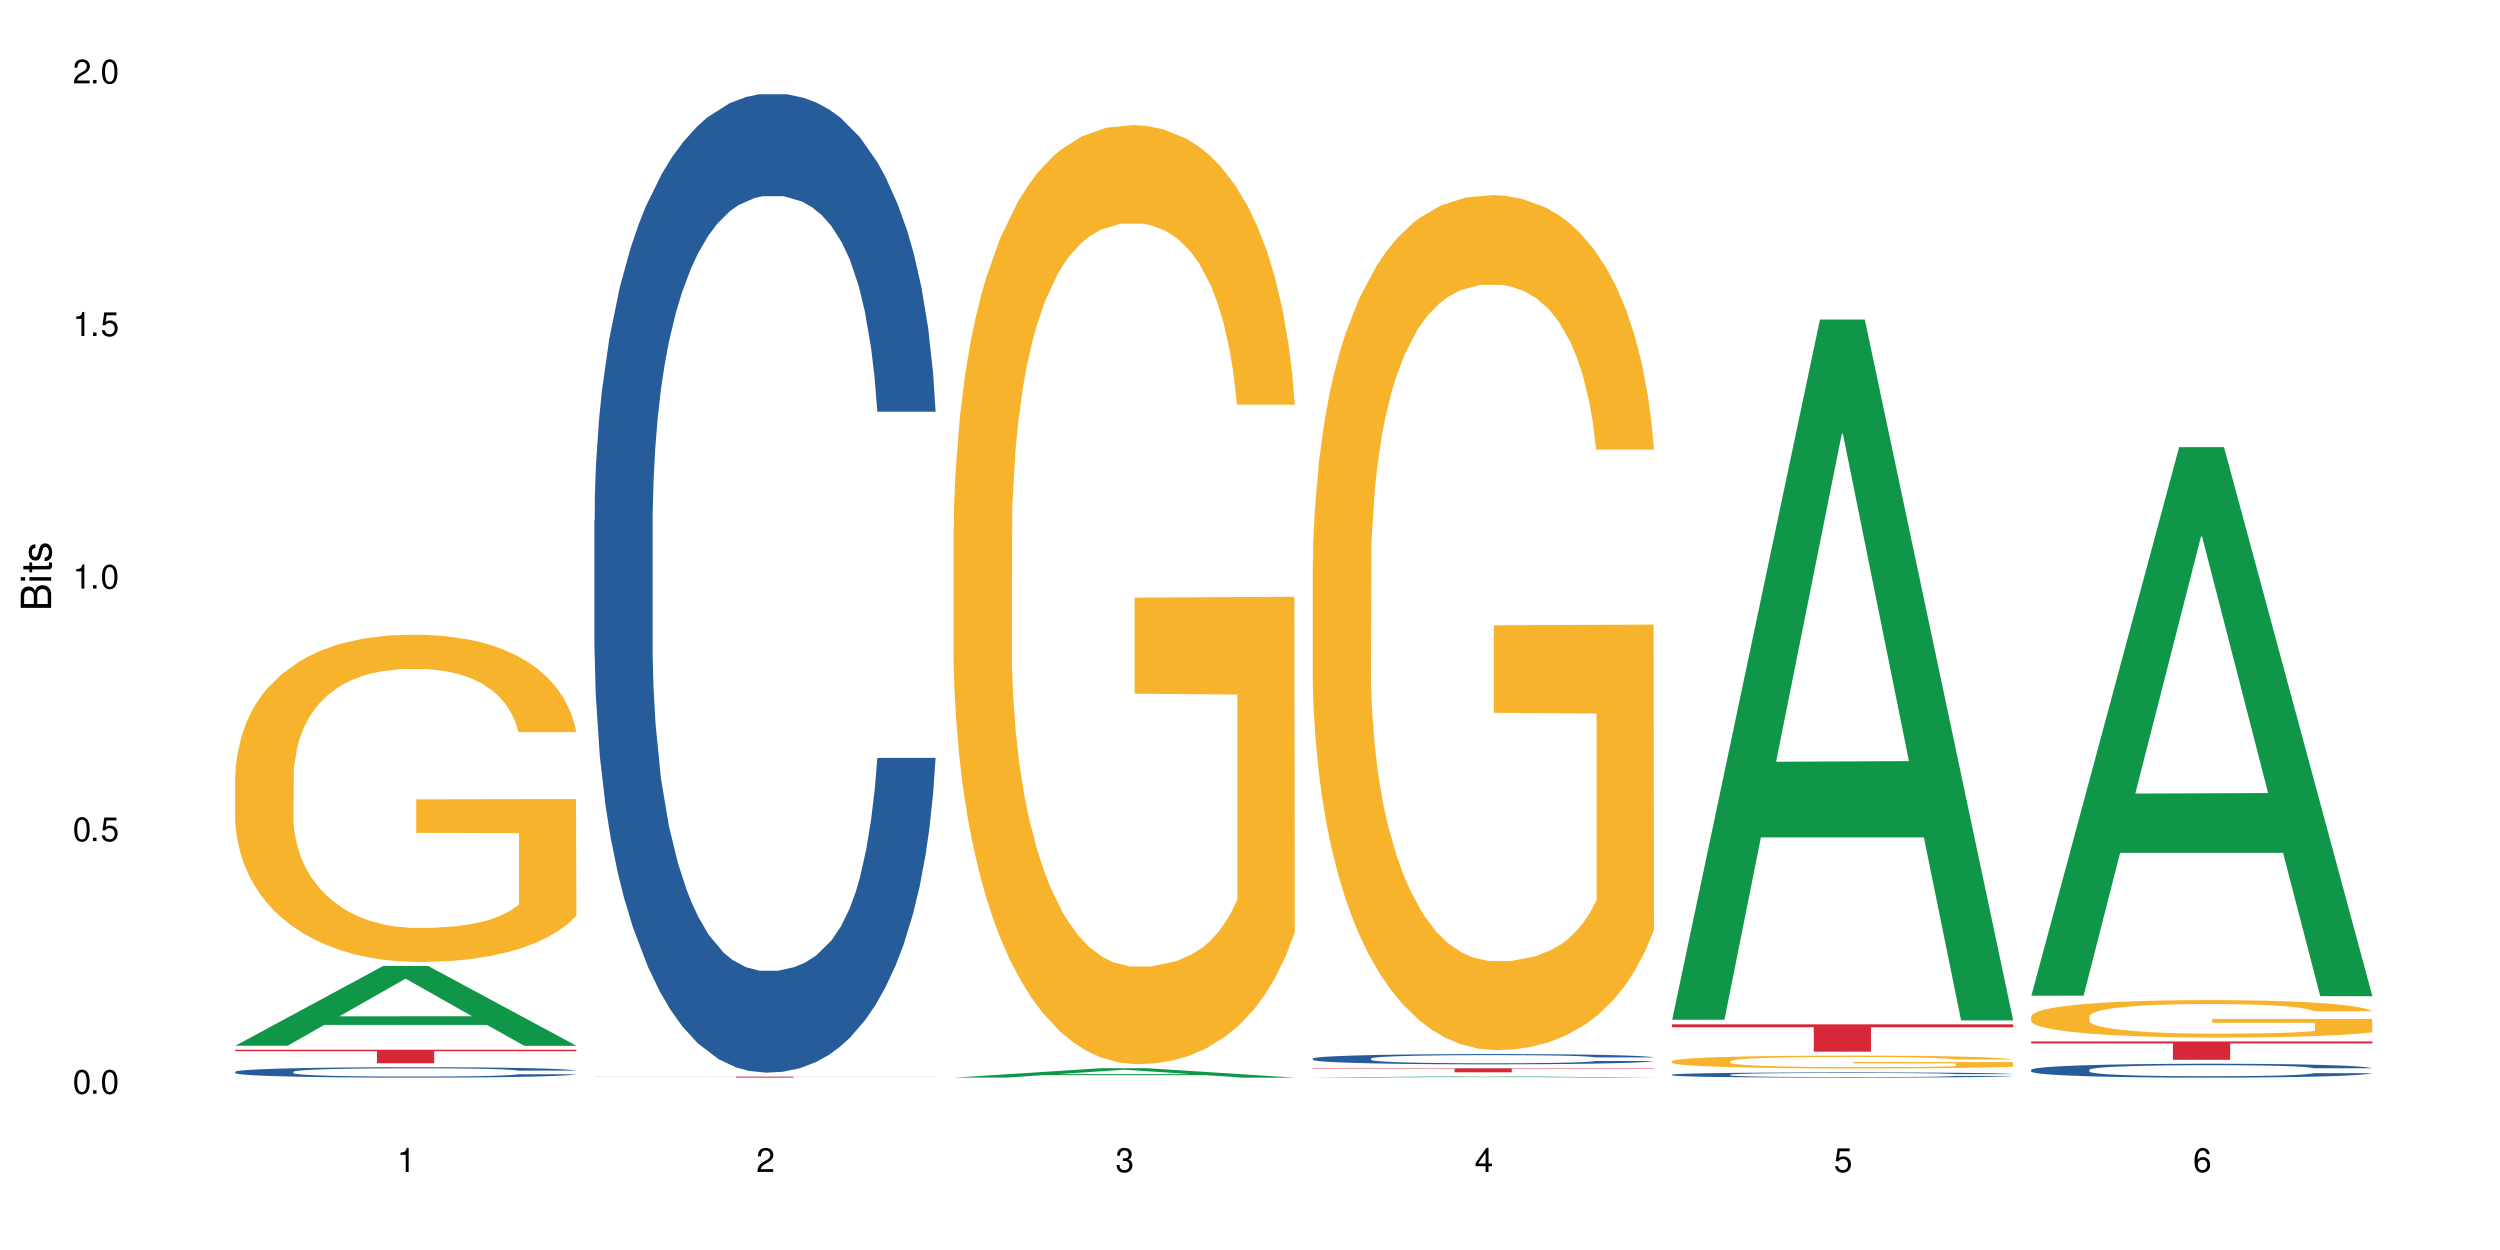 <?xml version="1.0" encoding="UTF-8"?>
<svg xmlns="http://www.w3.org/2000/svg" xmlns:xlink="http://www.w3.org/1999/xlink" width="720" height="360" viewBox="0 0 720 360">
<defs>
<g>
<g id="glyph-0-0">
</g>
<g id="glyph-0-1">
<path d="M 2.641 -6.938 C 2 -6.938 1.422 -6.656 1.078 -6.172 C 0.641 -5.562 0.406 -4.641 0.406 -3.359 C 0.406 -1.016 1.188 0.219 2.641 0.219 C 4.078 0.219 4.859 -1.016 4.859 -3.297 C 4.859 -4.641 4.656 -5.547 4.203 -6.172 C 3.844 -6.656 3.281 -6.938 2.641 -6.938 Z M 2.641 -6.188 C 3.547 -6.188 4 -5.25 4 -3.375 C 4 -1.406 3.562 -0.484 2.625 -0.484 C 1.734 -0.484 1.281 -1.438 1.281 -3.344 C 1.281 -5.25 1.734 -6.188 2.641 -6.188 Z M 2.641 -6.188 "/>
</g>
<g id="glyph-0-2">
<path d="M 1.828 -1 L 0.828 -1 L 0.828 0 L 1.828 0 Z M 1.828 -1 "/>
</g>
<g id="glyph-0-3">
<path d="M 4.562 -6.797 L 1.062 -6.797 L 0.547 -3.094 L 1.328 -3.094 C 1.719 -3.562 2.047 -3.734 2.578 -3.734 C 3.484 -3.734 4.062 -3.109 4.062 -2.094 C 4.062 -1.125 3.484 -0.531 2.578 -0.531 C 1.828 -0.531 1.375 -0.906 1.188 -1.672 L 0.328 -1.672 C 0.453 -1.109 0.547 -0.844 0.75 -0.594 C 1.125 -0.078 1.828 0.219 2.594 0.219 C 3.969 0.219 4.922 -0.781 4.922 -2.219 C 4.922 -3.562 4.031 -4.484 2.719 -4.484 C 2.25 -4.484 1.859 -4.359 1.469 -4.062 L 1.734 -5.969 L 4.562 -5.969 Z M 4.562 -6.797 "/>
</g>
<g id="glyph-0-4">
<path d="M 2.484 -4.938 L 2.484 0 L 3.328 0 L 3.328 -6.938 L 2.766 -6.938 C 2.469 -5.875 2.281 -5.734 0.984 -5.562 L 0.984 -4.938 Z M 2.484 -4.938 "/>
</g>
<g id="glyph-0-5">
<path d="M 4.859 -0.828 L 1.281 -0.828 C 1.359 -1.406 1.672 -1.781 2.5 -2.281 L 3.469 -2.828 C 4.406 -3.344 4.906 -4.062 4.906 -4.906 C 4.906 -5.484 4.672 -6.031 4.266 -6.406 C 3.859 -6.766 3.375 -6.938 2.719 -6.938 C 1.859 -6.938 1.219 -6.625 0.844 -6.031 C 0.609 -5.672 0.5 -5.234 0.484 -4.531 L 1.328 -4.531 C 1.359 -5.016 1.406 -5.281 1.531 -5.516 C 1.75 -5.938 2.188 -6.203 2.703 -6.203 C 3.469 -6.203 4.031 -5.641 4.031 -4.891 C 4.031 -4.344 3.719 -3.859 3.125 -3.516 L 2.234 -3 C 0.812 -2.172 0.406 -1.531 0.328 -0.016 L 4.859 -0.016 Z M 4.859 -0.828 "/>
</g>
<g id="glyph-0-6">
<path d="M 2.125 -3.188 L 2.578 -3.188 C 3.5 -3.188 3.984 -2.766 3.984 -1.922 C 3.984 -1.062 3.469 -0.531 2.594 -0.531 C 1.656 -0.531 1.203 -1 1.156 -2.016 L 0.312 -2.016 C 0.344 -1.453 0.438 -1.094 0.609 -0.781 C 0.953 -0.109 1.625 0.219 2.547 0.219 C 3.953 0.219 4.859 -0.625 4.859 -1.938 C 4.859 -2.828 4.516 -3.297 3.703 -3.594 C 4.344 -3.844 4.656 -4.328 4.656 -5.031 C 4.656 -6.219 3.875 -6.938 2.578 -6.938 C 1.203 -6.938 0.484 -6.172 0.453 -4.703 L 1.297 -4.703 C 1.312 -5.125 1.344 -5.359 1.453 -5.578 C 1.641 -5.969 2.062 -6.203 2.594 -6.203 C 3.344 -6.203 3.797 -5.75 3.797 -5 C 3.797 -4.516 3.609 -4.219 3.25 -4.047 C 3.016 -3.953 2.703 -3.922 2.125 -3.906 Z M 2.125 -3.188 "/>
</g>
<g id="glyph-0-7">
<path d="M 3.141 -1.672 L 3.141 0 L 3.984 0 L 3.984 -1.672 L 4.984 -1.672 L 4.984 -2.438 L 3.984 -2.438 L 3.984 -6.938 L 3.359 -6.938 L 0.266 -2.578 L 0.266 -1.672 Z M 3.141 -2.438 L 1 -2.438 L 3.141 -5.5 Z M 3.141 -2.438 "/>
</g>
<g id="glyph-0-8">
<path d="M 4.781 -5.125 C 4.609 -6.266 3.891 -6.938 2.844 -6.938 C 2.094 -6.938 1.422 -6.578 1.031 -5.953 C 0.594 -5.266 0.406 -4.422 0.406 -3.172 C 0.406 -2 0.578 -1.25 0.984 -0.641 C 1.359 -0.078 1.953 0.219 2.703 0.219 C 3.984 0.219 4.922 -0.75 4.922 -2.094 C 4.922 -3.375 4.062 -4.281 2.844 -4.281 C 2.172 -4.281 1.641 -4.031 1.281 -3.516 C 1.281 -5.234 1.828 -6.188 2.797 -6.188 C 3.391 -6.188 3.797 -5.797 3.938 -5.125 Z M 2.734 -3.531 C 3.547 -3.531 4.062 -2.953 4.062 -2.031 C 4.062 -1.156 3.484 -0.531 2.703 -0.531 C 1.922 -0.531 1.328 -1.188 1.328 -2.078 C 1.328 -2.938 1.906 -3.531 2.734 -3.531 Z M 2.734 -3.531 "/>
</g>
<g id="glyph-1-0">
</g>
<g id="glyph-1-1">
<path d="M 0 -0.953 L 0 -4.891 C 0 -5.719 -0.234 -6.344 -0.734 -6.797 C -1.188 -7.234 -1.812 -7.469 -2.5 -7.469 C -3.547 -7.469 -4.188 -7 -4.625 -5.875 C -4.984 -6.688 -5.625 -7.094 -6.531 -7.094 C -7.172 -7.094 -7.734 -6.859 -8.141 -6.391 C -8.562 -5.922 -8.75 -5.344 -8.75 -4.5 L -8.75 -0.953 Z M -4.984 -2.062 L -7.766 -2.062 L -7.766 -4.219 C -7.766 -4.844 -7.688 -5.203 -7.453 -5.5 C -7.219 -5.812 -6.859 -5.969 -6.375 -5.969 C -5.891 -5.969 -5.531 -5.812 -5.297 -5.5 C -5.062 -5.203 -4.984 -4.844 -4.984 -4.219 Z M -0.984 -2.062 L -4 -2.062 L -4 -4.781 C -4 -5.766 -3.438 -6.359 -2.484 -6.359 C -1.547 -6.359 -0.984 -5.766 -0.984 -4.781 Z M -0.984 -2.062 "/>
</g>
<g id="glyph-1-2">
<path d="M -6.281 -1.797 L -6.281 -0.797 L 0 -0.797 L 0 -1.797 Z M -8.75 -1.797 L -8.75 -0.797 L -7.484 -0.797 L -7.484 -1.797 Z M -8.75 -1.797 "/>
</g>
<g id="glyph-1-3">
<path d="M -6.281 -3.047 L -6.281 -2.016 L -8.016 -2.016 L -8.016 -1.016 L -6.281 -1.016 L -6.281 -0.172 L -5.469 -0.172 L -5.469 -1.016 L -0.719 -1.016 C -0.078 -1.016 0.281 -1.453 0.281 -2.234 C 0.281 -2.5 0.25 -2.719 0.188 -3.047 L -0.641 -3.047 C -0.609 -2.906 -0.594 -2.766 -0.594 -2.562 C -0.594 -2.141 -0.719 -2.016 -1.156 -2.016 L -5.469 -2.016 L -5.469 -3.047 Z M -6.281 -3.047 "/>
</g>
<g id="glyph-1-4">
<path d="M -4.531 -5.25 C -5.766 -5.25 -6.469 -4.422 -6.469 -2.969 C -6.469 -1.516 -5.719 -0.562 -4.547 -0.562 C -3.562 -0.562 -3.094 -1.062 -2.734 -2.562 L -2.516 -3.484 C -2.344 -4.188 -2.094 -4.469 -1.641 -4.469 C -1.047 -4.469 -0.641 -3.875 -0.641 -3 C -0.641 -2.453 -0.797 -2 -1.062 -1.75 C -1.25 -1.594 -1.422 -1.531 -1.875 -1.469 L -1.875 -0.406 C -0.422 -0.453 0.281 -1.266 0.281 -2.922 C 0.281 -4.5 -0.5 -5.516 -1.719 -5.516 C -2.656 -5.516 -3.172 -4.984 -3.469 -3.734 L -3.703 -2.766 C -3.891 -1.953 -4.156 -1.609 -4.594 -1.609 C -5.188 -1.609 -5.547 -2.125 -5.547 -2.938 C -5.547 -3.75 -5.203 -4.172 -4.531 -4.203 Z M -4.531 -5.25 "/>
</g>
</g>
</defs>
<rect x="-72" y="-36" width="864" height="432" fill="rgb(100%, 100%, 100%)" fill-opacity="1"/>
<path fill-rule="nonzero" fill="rgb(6.275%, 58.824%, 28.235%)" fill-opacity="1" d="M 67.73 301.172 L 67.836 301.148 L 110.359 278.188 L 123.273 278.188 L 166.008 301.191 L 150.992 301.191 L 140.281 295.188 L 93.352 295.188 L 82.852 301.172 L 67.73 301.172 L 97.863 292.703 L 135.977 292.684 L 116.973 281.945 L 116.766 281.926 L 116.555 281.988 L 97.758 292.684 L 97.863 292.703 Z M 67.73 301.172 "/>
<path fill-rule="nonzero" fill="rgb(14.51%, 36.078%, 60%)" fill-opacity="1" d="M 67.73 308.668 L 67.852 308.664 L 67.852 308.598 L 68.211 308.496 L 69.051 308.363 L 69.887 308.273 L 72.047 308.113 L 75.043 307.957 L 78.156 307.836 L 80.434 307.766 L 82.473 307.711 L 87.145 307.609 L 90.145 307.555 L 93.379 307.512 L 97.332 307.465 L 100.211 307.438 L 106.684 307.391 L 111.477 307.375 L 115.191 307.363 L 123.223 307.363 L 128.016 307.375 L 131.492 307.391 L 135.324 307.41 L 138.562 307.438 L 144.195 307.496 L 149.227 307.574 L 151.504 307.617 L 155.102 307.703 L 157.855 307.785 L 159.773 307.855 L 161.934 307.957 L 163.848 308.078 L 165.289 308.219 L 166.008 308.336 L 149.227 308.336 L 148.391 308.227 L 147.43 308.141 L 145.633 308.031 L 143.836 307.949 L 141.316 307.871 L 139.039 307.82 L 135.926 307.766 L 133.168 307.734 L 130.293 307.711 L 127.535 307.695 L 122.262 307.676 L 116.148 307.676 L 113.871 307.684 L 109.199 307.703 L 106.684 307.723 L 103.086 307.762 L 100.57 307.797 L 97.574 307.852 L 95.535 307.898 L 93.02 307.969 L 91.223 308.031 L 89.184 308.125 L 87.984 308.191 L 86.906 308.27 L 85.949 308.359 L 85.23 308.453 L 84.75 308.555 L 84.508 308.652 L 84.508 309.078 L 84.75 309.176 L 85.348 309.293 L 86.906 309.457 L 89.184 309.605 L 91.82 309.719 L 94.336 309.801 L 95.777 309.84 L 97.691 309.883 L 100.688 309.938 L 105.004 309.992 L 107.52 310.016 L 111.355 310.035 L 115.312 310.047 L 120.586 310.047 L 125.258 310.035 L 128.375 310.023 L 131.609 310 L 136.043 309.953 L 138.801 309.91 L 141.199 309.859 L 142.996 309.805 L 144.195 309.762 L 145.992 309.676 L 147.43 309.586 L 148.508 309.488 L 149.227 309.395 L 166.008 309.395 L 165.289 309.504 L 164.207 309.613 L 163.129 309.691 L 161.453 309.785 L 159.535 309.871 L 156.777 309.969 L 154.5 310.031 L 151.504 310.098 L 148.75 310.152 L 145.754 310.199 L 141.316 310.254 L 138.441 310.281 L 135.324 310.305 L 131.609 310.324 L 126.938 310.344 L 121.902 310.355 L 117.227 310.359 L 112.195 310.352 L 108.48 310.344 L 103.566 310.316 L 97.453 310.27 L 93.02 310.215 L 89.543 310.164 L 86.547 310.109 L 83.191 310.035 L 78.875 309.914 L 76.238 309.824 L 74.441 309.746 L 72.406 309.641 L 70.969 309.543 L 69.289 309.391 L 68.09 309.195 L 67.73 309.047 Z M 67.73 308.668 "/>
<path fill-rule="nonzero" fill="rgb(96.863%, 70.196%, 16.863%)" fill-opacity="1" d="M 67.73 223.156 L 67.852 223.07 L 67.852 221.348 L 68.332 217.477 L 69.527 212.137 L 71.086 207.746 L 72.766 204.305 L 73.844 202.496 L 75.641 199.914 L 77.199 198.02 L 81.152 194.145 L 86.188 190.527 L 88.945 188.98 L 92.059 187.516 L 96.496 185.879 L 98.531 185.277 L 104.766 183.898 L 111.836 183.039 L 119.625 182.781 L 123.223 182.867 L 128.133 183.211 L 134.848 184.156 L 138.68 185.02 L 141.676 185.879 L 144.793 187 L 148.629 188.719 L 152.223 190.785 L 155.102 192.852 L 157.977 195.438 L 160.375 198.191 L 162.41 201.203 L 164.207 204.82 L 165.289 207.832 L 166.008 210.848 L 149.348 210.848 L 148.391 207.832 L 147.309 205.508 L 145.512 202.668 L 143.715 200.602 L 141.918 198.965 L 138.562 196.727 L 135.684 195.348 L 132.09 194.145 L 128.613 193.371 L 124.66 192.852 L 122.262 192.68 L 115.91 192.68 L 110.156 193.285 L 106.801 193.973 L 104.406 194.66 L 101.047 195.953 L 99.012 196.984 L 97.812 197.676 L 94.219 200.344 L 91.82 202.754 L 90.504 204.391 L 88.824 206.973 L 87.625 209.297 L 86.309 212.738 L 85.59 215.324 L 84.629 221.176 L 84.508 236.672 L 84.871 239.945 L 85.59 243.473 L 86.547 246.574 L 87.984 249.844 L 89.422 252.344 L 91.941 255.699 L 94.098 257.938 L 95.777 259.402 L 99.012 261.727 L 100.328 262.5 L 103.445 264.051 L 106.684 265.254 L 110.637 266.289 L 113.633 266.805 L 118.426 267.234 L 124.539 267.234 L 131.73 266.719 L 136.285 266.031 L 139.398 265.34 L 141.438 264.738 L 143.953 263.793 L 145.754 262.93 L 147.43 261.984 L 149.469 260.52 L 149.469 239.945 L 119.863 239.859 L 119.863 230.215 L 165.887 230.129 L 166.008 263.793 L 163.488 266.117 L 160.375 268.355 L 157.379 270.078 L 154.262 271.539 L 149.828 273.176 L 146.23 274.211 L 140.719 275.414 L 135.684 276.188 L 130.41 276.707 L 125.738 276.965 L 120.223 277.051 L 115.312 276.879 L 110.039 276.363 L 105.844 275.672 L 102.008 274.812 L 98.172 273.691 L 93.379 271.883 L 90.262 270.422 L 87.027 268.613 L 83.789 266.461 L 80.914 264.137 L 78.996 262.328 L 77.078 260.262 L 75.043 257.68 L 73.125 254.754 L 71.688 252.082 L 70.367 249.07 L 69.41 246.23 L 68.449 242.355 L 67.969 239.258 L 67.73 236.586 Z M 67.73 223.156 "/>
<path fill-rule="nonzero" fill="rgb(83.922%, 15.686%, 22.353%)" fill-opacity="1" d="M 67.73 302.328 L 166.008 302.328 L 166.008 302.746 L 125.047 302.75 L 125.047 306.227 L 108.57 306.227 L 108.57 302.754 L 108.332 302.746 L 67.73 302.746 Z M 67.73 302.328 "/>
<path fill-rule="nonzero" fill="rgb(14.51%, 36.078%, 60%)" fill-opacity="1" d="M 171.18 149.75 L 171.297 149.492 L 171.297 143.312 L 171.66 133.523 L 172.496 121.16 L 173.336 112.66 L 175.492 97.465 L 178.488 82.781 L 181.605 71.449 L 183.883 64.75 L 185.922 59.598 L 190.594 50.07 L 193.59 45.176 L 196.828 40.797 L 200.781 36.418 L 203.656 33.84 L 210.129 29.719 L 214.922 27.918 L 218.641 27.145 L 226.668 27.145 L 231.461 28.176 L 234.938 29.461 L 238.773 31.523 L 242.008 33.84 L 247.641 39.508 L 252.676 46.719 L 254.953 50.84 L 258.547 58.828 L 261.305 66.555 L 263.223 73.25 L 265.379 82.781 L 267.297 94.371 L 268.734 107.508 L 269.453 118.586 L 252.676 118.586 L 251.836 108.281 L 250.879 100.297 L 249.082 89.734 L 247.281 82.266 L 244.766 74.797 L 242.488 69.902 L 239.371 65.008 L 236.617 61.918 L 233.738 59.598 L 230.984 58.055 L 225.711 56.508 L 219.598 56.508 L 217.32 57.023 L 212.645 59.086 L 210.129 60.887 L 206.535 64.492 L 204.016 67.84 L 201.02 72.992 L 198.984 77.371 L 196.469 84.07 L 194.668 89.992 L 192.633 98.492 L 191.434 104.934 L 190.355 112.145 L 189.395 120.645 L 188.676 129.66 L 188.199 139.191 L 187.957 148.465 L 187.957 188.387 L 188.199 197.66 L 188.797 208.48 L 190.355 224.191 L 192.633 237.844 L 195.27 248.66 L 197.785 256.387 L 199.223 259.996 L 201.141 264.117 L 204.137 269.266 L 208.453 274.418 L 210.969 276.48 L 214.805 278.539 L 218.758 279.57 L 224.031 279.57 L 228.707 278.539 L 231.82 277.254 L 235.059 275.191 L 239.492 270.812 L 242.25 266.691 L 244.645 261.797 L 246.445 256.902 L 247.641 252.781 L 249.441 244.797 L 250.879 236.039 L 251.957 227.023 L 252.676 218.266 L 269.453 218.266 L 268.734 228.57 L 267.656 238.617 L 266.578 246.086 L 264.898 255.102 L 262.984 263.086 L 260.227 272.102 L 257.949 278.023 L 254.953 284.465 L 252.195 289.359 L 249.199 293.738 L 244.766 298.891 L 241.891 301.465 L 238.773 303.781 L 235.059 305.844 L 230.383 307.645 L 225.352 308.676 L 220.676 308.934 L 215.645 308.418 L 211.926 307.391 L 207.012 305.07 L 200.902 300.434 L 196.469 295.539 L 192.992 290.645 L 189.996 285.496 L 186.641 278.539 L 182.324 267.207 L 179.688 258.449 L 177.891 251.238 L 175.852 241.191 L 174.414 232.176 L 172.738 217.75 L 171.539 199.465 L 171.18 185.297 Z M 171.18 149.75 "/>
<path fill-rule="nonzero" fill="rgb(83.922%, 15.686%, 22.353%)" fill-opacity="1" d="M 171.18 310.07 L 269.453 310.07 L 269.453 310.102 L 228.496 310.102 L 228.496 310.359 L 212.02 310.359 L 212.02 310.102 L 171.18 310.102 Z M 171.18 310.07 "/>
<path fill-rule="nonzero" fill="rgb(6.275%, 58.824%, 28.235%)" fill-opacity="1" d="M 274.629 310.355 L 274.73 310.355 L 317.254 307.633 L 330.168 307.633 L 372.902 310.359 L 357.887 310.359 L 347.18 309.648 L 300.246 309.648 L 289.746 310.355 L 274.629 310.355 L 304.762 309.352 L 342.875 309.352 L 323.871 308.078 L 323.66 308.074 L 323.449 308.082 L 304.656 309.352 L 304.762 309.352 Z M 274.629 310.355 "/>
<path fill-rule="nonzero" fill="rgb(96.863%, 70.196%, 16.863%)" fill-opacity="1" d="M 274.629 151.863 L 274.746 151.617 L 274.746 146.676 L 275.227 135.559 L 276.426 120.246 L 277.984 107.648 L 279.66 97.766 L 280.738 92.578 L 282.535 85.168 L 284.094 79.734 L 288.051 68.617 L 293.082 58.242 L 295.84 53.797 L 298.957 49.598 L 303.391 44.906 L 305.43 43.176 L 311.66 39.223 L 318.73 36.754 L 326.52 36.012 L 330.117 36.258 L 335.031 37.246 L 341.742 39.965 L 345.578 42.434 L 348.574 44.906 L 351.688 48.117 L 355.523 53.055 L 359.121 58.984 L 361.996 64.914 L 364.871 72.324 L 367.27 80.227 L 369.309 88.875 L 371.105 99.25 L 372.184 107.895 L 372.902 116.539 L 356.242 116.539 L 355.285 107.895 L 354.207 101.223 L 352.41 93.074 L 350.609 87.145 L 348.812 82.453 L 345.457 76.027 L 342.582 72.078 L 338.984 68.617 L 335.512 66.395 L 331.555 64.914 L 329.156 64.418 L 322.805 64.418 L 317.055 66.148 L 313.699 68.125 L 311.301 70.102 L 307.945 73.805 L 305.906 76.77 L 304.707 78.746 L 301.113 86.402 L 298.715 93.32 L 297.398 98.012 L 295.719 105.422 L 294.523 112.094 L 293.203 121.973 L 292.484 129.383 L 291.527 146.18 L 291.406 190.645 L 291.766 200.031 L 292.484 210.16 L 293.441 219.051 L 294.883 228.438 L 296.32 235.602 L 298.836 245.234 L 300.992 251.656 L 302.672 255.855 L 305.906 262.527 L 307.227 264.75 L 310.34 269.195 L 313.578 272.652 L 317.531 275.617 L 320.527 277.098 L 325.324 278.336 L 331.434 278.336 L 338.625 276.852 L 343.18 274.875 L 346.297 272.898 L 348.332 271.172 L 350.852 268.453 L 352.648 265.984 L 354.324 263.266 L 356.363 259.066 L 356.363 200.031 L 326.762 199.785 L 326.762 172.117 L 372.781 171.871 L 372.902 268.453 L 370.387 275.125 L 367.27 281.547 L 364.273 286.484 L 361.156 290.684 L 356.723 295.379 L 353.129 298.344 L 347.613 301.801 L 342.582 304.023 L 337.309 305.508 L 332.633 306.246 L 327.121 306.496 L 322.207 306 L 316.934 304.52 L 312.738 302.543 L 308.902 300.07 L 305.07 296.859 L 300.273 291.672 L 297.16 287.473 L 293.922 282.285 L 290.688 276.113 L 287.809 269.441 L 285.895 264.254 L 283.977 258.328 L 281.938 250.914 L 280.02 242.516 L 278.582 234.859 L 277.262 226.215 L 276.305 218.062 L 275.348 206.945 L 274.867 198.055 L 274.629 190.398 Z M 274.629 151.863 "/>
<path fill-rule="nonzero" fill="rgb(6.275%, 58.824%, 28.235%)" fill-opacity="1" d="M 378.074 310.359 L 378.18 310.359 L 420.703 309.965 L 433.617 309.965 L 476.352 310.359 L 461.336 310.359 L 450.625 310.254 L 403.695 310.254 L 393.195 310.359 L 378.074 310.359 L 408.207 310.211 L 446.32 310.211 L 427.316 310.027 L 426.898 310.027 L 408.105 310.211 L 408.207 310.211 Z M 378.074 310.359 "/>
<path fill-rule="nonzero" fill="rgb(14.51%, 36.078%, 60%)" fill-opacity="1" d="M 378.074 304.859 L 378.195 304.855 L 378.195 304.789 L 378.555 304.688 L 379.395 304.559 L 380.23 304.469 L 382.391 304.309 L 385.387 304.156 L 388.5 304.039 L 390.777 303.969 L 392.816 303.914 L 397.492 303.812 L 400.488 303.762 L 403.723 303.719 L 407.676 303.672 L 410.555 303.645 L 417.027 303.602 L 421.82 303.582 L 425.535 303.574 L 433.566 303.574 L 438.359 303.586 L 441.836 303.598 L 445.668 303.621 L 448.906 303.645 L 454.539 303.703 L 459.57 303.777 L 461.848 303.82 L 465.445 303.906 L 468.199 303.988 L 470.117 304.059 L 472.277 304.156 L 474.191 304.277 L 475.633 304.414 L 476.352 304.531 L 459.57 304.531 L 458.734 304.422 L 457.773 304.34 L 455.977 304.23 L 454.18 304.152 L 451.66 304.074 L 449.383 304.023 L 446.27 303.969 L 443.512 303.938 L 440.637 303.914 L 437.879 303.898 L 432.605 303.883 L 426.492 303.883 L 424.215 303.887 L 419.543 303.91 L 417.027 303.926 L 413.43 303.965 L 410.914 304 L 407.918 304.055 L 405.879 304.102 L 403.363 304.172 L 401.566 304.23 L 399.527 304.32 L 398.328 304.387 L 397.25 304.465 L 396.293 304.555 L 395.574 304.648 L 395.094 304.746 L 394.855 304.844 L 394.855 305.262 L 395.094 305.359 L 395.691 305.473 L 397.25 305.637 L 399.527 305.781 L 402.164 305.895 L 404.68 305.977 L 406.121 306.012 L 408.035 306.055 L 411.035 306.109 L 415.348 306.164 L 417.863 306.184 L 421.699 306.207 L 425.656 306.219 L 430.93 306.219 L 435.602 306.207 L 438.719 306.195 L 441.953 306.172 L 446.387 306.125 L 449.145 306.082 L 451.543 306.031 L 453.34 305.98 L 454.539 305.938 L 456.336 305.855 L 457.773 305.762 L 458.852 305.668 L 459.57 305.574 L 476.352 305.574 L 475.633 305.684 L 474.555 305.789 L 473.473 305.867 L 471.797 305.961 L 469.879 306.047 L 467.121 306.141 L 464.844 306.203 L 461.848 306.27 L 459.094 306.32 L 456.098 306.367 L 451.66 306.422 L 448.785 306.445 L 445.668 306.473 L 441.953 306.492 L 437.281 306.512 L 432.246 306.523 L 427.574 306.527 L 422.539 306.52 L 418.824 306.508 L 413.91 306.484 L 407.797 306.438 L 403.363 306.387 L 399.887 306.332 L 396.891 306.281 L 393.535 306.207 L 389.223 306.09 L 386.586 305.996 L 384.785 305.922 L 382.75 305.816 L 381.312 305.723 L 379.633 305.57 L 378.434 305.379 L 378.074 305.23 Z M 378.074 304.859 "/>
<path fill-rule="nonzero" fill="rgb(96.863%, 70.196%, 16.863%)" fill-opacity="1" d="M 378.074 161.66 L 378.195 161.434 L 378.195 156.938 L 378.676 146.816 L 379.871 132.875 L 381.43 121.406 L 383.109 112.41 L 384.188 107.688 L 385.984 100.941 L 387.543 95.992 L 391.496 85.871 L 396.531 76.426 L 399.289 72.379 L 402.402 68.555 L 406.84 64.285 L 408.875 62.711 L 415.109 59.113 L 422.18 56.863 L 429.969 56.188 L 433.566 56.414 L 438.48 57.312 L 445.191 59.785 L 449.023 62.035 L 452.02 64.285 L 455.137 67.207 L 458.973 71.703 L 462.566 77.102 L 465.445 82.5 L 468.32 89.246 L 470.719 96.441 L 472.754 104.312 L 474.555 113.758 L 475.633 121.629 L 476.352 129.5 L 459.691 129.5 L 458.734 121.629 L 457.652 115.559 L 455.855 108.137 L 454.059 102.738 L 452.262 98.465 L 448.906 92.617 L 446.027 89.02 L 442.434 85.871 L 438.957 83.848 L 435.004 82.5 L 432.605 82.051 L 426.254 82.051 L 420.5 83.625 L 417.145 85.422 L 414.75 87.223 L 411.395 90.594 L 409.355 93.293 L 408.156 95.094 L 404.562 102.062 L 402.164 108.359 L 400.848 112.633 L 399.168 119.379 L 397.969 125.453 L 396.652 134.449 L 395.934 141.195 L 394.973 156.488 L 394.855 196.965 L 395.215 205.512 L 395.934 214.73 L 396.891 222.828 L 398.328 231.371 L 399.766 237.895 L 402.285 246.664 L 404.441 252.512 L 406.121 256.336 L 409.355 262.406 L 410.672 264.43 L 413.789 268.48 L 417.027 271.629 L 420.98 274.324 L 423.977 275.676 L 428.77 276.801 L 434.883 276.801 L 442.074 275.449 L 446.629 273.652 L 449.746 271.852 L 451.781 270.277 L 454.297 267.805 L 456.098 265.555 L 457.773 263.082 L 459.812 259.258 L 459.812 205.512 L 430.211 205.285 L 430.211 180.098 L 476.23 179.875 L 476.352 267.805 L 473.832 273.875 L 470.719 279.723 L 467.723 284.223 L 464.605 288.043 L 460.172 292.316 L 456.574 295.016 L 451.062 298.164 L 446.027 300.188 L 440.754 301.535 L 436.082 302.211 L 430.57 302.438 L 425.656 301.988 L 420.383 300.637 L 416.188 298.84 L 412.352 296.59 L 408.516 293.664 L 403.723 288.941 L 400.605 285.121 L 397.371 280.398 L 394.133 274.777 L 391.258 268.703 L 389.34 263.98 L 387.422 258.582 L 385.387 251.836 L 383.469 244.191 L 382.031 237.219 L 380.711 229.348 L 379.754 221.93 L 378.793 211.809 L 378.316 203.711 L 378.074 196.742 Z M 378.074 161.66 "/>
<path fill-rule="nonzero" fill="rgb(83.922%, 15.686%, 22.353%)" fill-opacity="1" d="M 378.074 307.664 L 476.352 307.664 L 476.352 307.789 L 435.391 307.789 L 435.391 308.824 L 418.914 308.824 L 418.914 307.789 L 378.074 307.789 Z M 378.074 307.664 "/>
<path fill-rule="nonzero" fill="rgb(6.275%, 58.824%, 28.235%)" fill-opacity="1" d="M 481.523 293.676 L 481.629 293.488 L 524.152 92.023 L 537.066 92.023 L 579.797 293.867 L 564.785 293.867 L 554.074 241.18 L 507.141 241.18 L 496.641 293.676 L 481.523 293.676 L 511.656 219.383 L 549.77 219.195 L 530.766 125 L 530.555 124.812 L 530.348 125.379 L 511.551 219.195 L 511.656 219.383 Z M 481.523 293.676 "/>
<path fill-rule="nonzero" fill="rgb(14.51%, 36.078%, 60%)" fill-opacity="1" d="M 481.523 309.512 L 481.645 309.508 L 481.645 309.477 L 482.004 309.426 L 482.84 309.359 L 483.68 309.312 L 485.836 309.23 L 488.832 309.152 L 491.949 309.094 L 494.227 309.059 L 496.266 309.031 L 500.938 308.98 L 503.934 308.953 L 507.172 308.93 L 511.125 308.906 L 514 308.895 L 520.473 308.871 L 525.27 308.863 L 528.984 308.855 L 537.012 308.855 L 541.809 308.863 L 545.281 308.871 L 549.117 308.879 L 552.352 308.895 L 557.984 308.922 L 563.02 308.961 L 565.297 308.984 L 568.891 309.027 L 571.648 309.066 L 573.566 309.102 L 575.723 309.152 L 577.641 309.215 L 579.078 309.285 L 579.797 309.344 L 563.02 309.344 L 562.18 309.289 L 561.223 309.246 L 559.426 309.191 L 557.625 309.152 L 555.109 309.109 L 552.832 309.086 L 549.715 309.059 L 546.961 309.043 L 544.082 309.031 L 541.328 309.023 L 536.055 309.016 L 527.664 309.016 L 522.992 309.027 L 520.473 309.039 L 516.879 309.055 L 514.363 309.074 L 511.367 309.102 L 509.328 309.125 L 506.812 309.16 L 505.012 309.191 L 502.977 309.238 L 501.777 309.273 L 500.699 309.309 L 499.738 309.355 L 499.02 309.402 L 498.543 309.453 L 498.301 309.504 L 498.301 309.715 L 498.543 309.766 L 499.141 309.824 L 500.699 309.906 L 502.977 309.98 L 505.613 310.039 L 508.129 310.078 L 509.566 310.098 L 511.484 310.121 L 514.48 310.148 L 518.797 310.176 L 521.312 310.188 L 525.148 310.195 L 529.102 310.203 L 534.375 310.203 L 539.051 310.195 L 542.168 310.191 L 545.402 310.18 L 549.836 310.156 L 552.594 310.133 L 554.988 310.109 L 556.789 310.082 L 557.984 310.059 L 559.785 310.016 L 561.223 309.969 L 562.301 309.922 L 563.02 309.875 L 579.797 309.875 L 579.078 309.93 L 578 309.984 L 576.922 310.023 L 575.246 310.07 L 573.328 310.113 L 570.57 310.164 L 568.293 310.195 L 565.297 310.23 L 562.539 310.254 L 559.543 310.277 L 555.109 310.305 L 552.234 310.32 L 549.117 310.332 L 545.402 310.344 L 540.727 310.352 L 535.695 310.359 L 531.02 310.359 L 525.988 310.355 L 522.27 310.352 L 517.359 310.34 L 511.246 310.312 L 506.812 310.289 L 503.336 310.262 L 500.34 310.234 L 496.984 310.195 L 492.668 310.137 L 490.031 310.09 L 488.234 310.051 L 486.195 309.996 L 484.758 309.949 L 483.082 309.871 L 481.883 309.777 L 481.523 309.699 Z M 481.523 309.512 "/>
<path fill-rule="nonzero" fill="rgb(96.863%, 70.196%, 16.863%)" fill-opacity="1" d="M 481.523 305.605 L 481.645 305.602 L 481.645 305.535 L 482.121 305.383 L 483.32 305.172 L 484.879 305 L 486.555 304.863 L 487.637 304.793 L 489.434 304.691 L 490.992 304.617 L 494.945 304.465 L 499.98 304.324 L 502.734 304.262 L 505.852 304.207 L 510.285 304.141 L 512.324 304.117 L 518.555 304.062 L 525.629 304.031 L 533.418 304.02 L 537.012 304.023 L 541.926 304.035 L 548.637 304.074 L 552.473 304.105 L 555.469 304.141 L 558.586 304.184 L 562.422 304.254 L 566.016 304.332 L 568.891 304.414 L 571.77 304.516 L 574.164 304.625 L 576.203 304.742 L 578 304.883 L 579.078 305.004 L 579.797 305.121 L 563.141 305.121 L 562.18 305.004 L 561.102 304.91 L 559.305 304.801 L 557.508 304.719 L 555.711 304.656 L 552.352 304.566 L 549.477 304.512 L 545.883 304.465 L 542.406 304.434 L 538.449 304.414 L 536.055 304.406 L 529.703 304.406 L 523.949 304.43 L 520.594 304.457 L 518.195 304.484 L 514.84 304.535 L 512.805 304.578 L 511.605 304.605 L 508.008 304.707 L 505.613 304.805 L 504.293 304.867 L 502.617 304.969 L 501.418 305.059 L 500.098 305.195 L 499.379 305.297 L 498.422 305.527 L 498.301 306.137 L 498.66 306.262 L 499.379 306.402 L 500.34 306.523 L 501.777 306.652 L 503.215 306.75 L 505.73 306.883 L 507.891 306.969 L 509.566 307.027 L 512.805 307.117 L 514.121 307.148 L 517.238 307.211 L 520.473 307.258 L 524.43 307.297 L 527.426 307.316 L 532.219 307.336 L 538.332 307.336 L 545.523 307.312 L 550.078 307.289 L 553.191 307.262 L 555.23 307.238 L 557.746 307.199 L 559.543 307.164 L 561.223 307.129 L 563.258 307.07 L 563.258 306.262 L 533.656 306.262 L 533.656 305.883 L 579.68 305.879 L 579.797 307.199 L 577.281 307.289 L 574.164 307.379 L 571.168 307.445 L 568.055 307.504 L 563.617 307.566 L 560.023 307.609 L 554.512 307.656 L 549.477 307.688 L 544.203 307.707 L 539.531 307.715 L 534.016 307.719 L 529.102 307.715 L 523.828 307.691 L 519.637 307.664 L 515.801 307.633 L 511.965 307.59 L 507.172 307.516 L 504.055 307.461 L 500.82 307.391 L 497.582 307.305 L 494.707 307.215 L 492.789 307.141 L 490.871 307.062 L 488.832 306.961 L 486.918 306.844 L 485.477 306.738 L 484.16 306.621 L 483.199 306.512 L 482.242 306.359 L 481.762 306.234 L 481.523 306.133 Z M 481.523 305.605 "/>
<path fill-rule="nonzero" fill="rgb(83.922%, 15.686%, 22.353%)" fill-opacity="1" d="M 481.523 295.004 L 579.797 295.004 L 579.797 295.848 L 538.84 295.855 L 538.84 302.883 L 522.363 302.883 L 522.363 295.859 L 522.121 295.848 L 481.523 295.848 Z M 481.523 295.004 "/>
<path fill-rule="nonzero" fill="rgb(6.275%, 58.824%, 28.235%)" fill-opacity="1" d="M 584.973 286.75 L 585.074 286.602 L 627.598 128.766 L 640.512 128.766 L 683.246 286.898 L 668.23 286.898 L 657.523 245.621 L 610.59 245.621 L 600.09 286.75 L 584.973 286.75 L 615.105 228.547 L 653.219 228.395 L 634.215 154.602 L 634.004 154.453 L 633.793 154.898 L 615 228.395 L 615.105 228.547 Z M 584.973 286.75 "/>
<path fill-rule="nonzero" fill="rgb(14.51%, 36.078%, 60%)" fill-opacity="1" d="M 584.973 308.102 L 585.09 308.098 L 585.09 308.012 L 585.449 307.871 L 586.289 307.695 L 587.129 307.578 L 589.285 307.359 L 592.281 307.152 L 595.398 306.992 L 597.676 306.898 L 599.711 306.824 L 604.387 306.688 L 607.383 306.621 L 610.617 306.559 L 614.574 306.496 L 617.449 306.461 L 623.922 306.402 L 628.715 306.375 L 632.43 306.363 L 640.461 306.363 L 645.254 306.379 L 648.73 306.398 L 652.566 306.426 L 655.801 306.461 L 661.434 306.539 L 666.469 306.641 L 668.746 306.699 L 672.34 306.812 L 675.098 306.922 L 677.016 307.02 L 679.172 307.152 L 681.09 307.316 L 682.527 307.504 L 683.246 307.66 L 666.469 307.66 L 665.629 307.516 L 664.672 307.402 L 662.871 307.25 L 661.074 307.145 L 658.559 307.039 L 656.281 306.969 L 653.164 306.902 L 650.406 306.855 L 647.531 306.824 L 644.773 306.801 L 639.504 306.781 L 633.391 306.781 L 631.113 306.789 L 626.438 306.816 L 623.922 306.844 L 620.328 306.895 L 617.809 306.941 L 614.812 307.016 L 612.777 307.078 L 610.258 307.172 L 608.461 307.254 L 606.426 307.375 L 605.227 307.469 L 604.148 307.57 L 603.188 307.691 L 602.469 307.816 L 601.988 307.953 L 601.75 308.086 L 601.75 308.648 L 601.988 308.781 L 602.59 308.934 L 604.148 309.156 L 606.426 309.352 L 609.059 309.504 L 611.578 309.613 L 613.016 309.664 L 614.934 309.723 L 617.93 309.797 L 622.242 309.871 L 624.762 309.898 L 628.598 309.93 L 632.551 309.941 L 637.824 309.941 L 642.5 309.93 L 645.613 309.91 L 648.852 309.879 L 653.285 309.82 L 656.043 309.762 L 658.438 309.691 L 660.234 309.621 L 661.434 309.562 L 663.23 309.449 L 664.672 309.324 L 665.75 309.199 L 666.469 309.074 L 683.246 309.074 L 682.527 309.219 L 681.449 309.363 L 680.371 309.469 L 678.691 309.598 L 676.773 309.711 L 674.02 309.836 L 671.742 309.922 L 668.746 310.012 L 665.988 310.082 L 662.992 310.145 L 658.559 310.215 L 655.68 310.254 L 652.566 310.285 L 648.852 310.316 L 644.176 310.34 L 639.141 310.355 L 634.469 310.359 L 629.434 310.352 L 625.719 310.336 L 620.805 310.305 L 614.695 310.238 L 610.258 310.168 L 606.785 310.102 L 603.789 310.027 L 600.43 309.93 L 596.117 309.766 L 593.48 309.645 L 591.684 309.543 L 589.645 309.398 L 588.207 309.27 L 586.527 309.066 L 585.332 308.809 L 584.973 308.605 Z M 584.973 308.102 "/>
<path fill-rule="nonzero" fill="rgb(96.863%, 70.196%, 16.863%)" fill-opacity="1" d="M 584.973 292.652 L 585.09 292.641 L 585.09 292.445 L 585.57 292.004 L 586.77 291.391 L 588.328 290.891 L 590.004 290.496 L 591.082 290.289 L 592.883 289.996 L 594.438 289.777 L 598.395 289.336 L 603.426 288.922 L 606.184 288.746 L 609.301 288.578 L 613.734 288.391 L 615.773 288.32 L 622.004 288.164 L 629.074 288.066 L 636.867 288.035 L 640.461 288.047 L 645.375 288.086 L 652.086 288.195 L 655.922 288.293 L 658.918 288.391 L 662.035 288.52 L 665.867 288.715 L 669.465 288.953 L 672.34 289.188 L 675.215 289.484 L 677.613 289.797 L 679.652 290.141 L 681.449 290.555 L 682.527 290.898 L 683.246 291.246 L 666.586 291.246 L 665.629 290.898 L 664.551 290.633 L 662.754 290.309 L 660.953 290.074 L 659.156 289.887 L 655.801 289.629 L 652.926 289.473 L 649.328 289.336 L 645.855 289.246 L 641.898 289.188 L 639.504 289.168 L 633.148 289.168 L 627.398 289.238 L 624.043 289.316 L 621.645 289.395 L 618.289 289.543 L 616.25 289.66 L 615.055 289.738 L 611.457 290.043 L 609.059 290.32 L 607.742 290.508 L 606.062 290.801 L 604.867 291.066 L 603.547 291.461 L 602.828 291.758 L 601.871 292.426 L 601.75 294.195 L 602.109 294.57 L 602.828 294.973 L 603.789 295.328 L 605.227 295.703 L 606.664 295.988 L 609.18 296.371 L 611.336 296.629 L 613.016 296.793 L 616.25 297.059 L 617.57 297.148 L 620.688 297.324 L 623.922 297.465 L 627.875 297.582 L 630.871 297.641 L 635.668 297.691 L 641.777 297.691 L 648.969 297.633 L 653.523 297.551 L 656.641 297.473 L 658.676 297.406 L 661.195 297.297 L 662.992 297.199 L 664.672 297.09 L 666.707 296.922 L 666.707 294.57 L 637.105 294.562 L 637.105 293.457 L 683.125 293.449 L 683.246 297.297 L 680.73 297.562 L 677.613 297.816 L 674.617 298.016 L 671.5 298.184 L 667.066 298.371 L 663.473 298.488 L 657.957 298.625 L 652.926 298.715 L 647.652 298.773 L 642.977 298.801 L 637.465 298.812 L 632.551 298.793 L 627.277 298.734 L 623.082 298.656 L 619.246 298.555 L 615.414 298.43 L 610.617 298.223 L 607.504 298.055 L 604.266 297.848 L 601.031 297.602 L 598.156 297.336 L 596.238 297.129 L 594.32 296.895 L 592.281 296.598 L 590.363 296.262 L 588.926 295.957 L 587.609 295.613 L 586.648 295.289 L 585.691 294.848 L 585.211 294.492 L 584.973 294.188 Z M 584.973 292.652 "/>
<path fill-rule="nonzero" fill="rgb(83.922%, 15.686%, 22.353%)" fill-opacity="1" d="M 584.973 299.949 L 683.246 299.949 L 683.246 300.516 L 642.289 300.52 L 642.289 305.227 L 625.809 305.227 L 625.809 300.523 L 625.57 300.516 L 584.973 300.516 Z M 584.973 299.949 "/>
<g fill="rgb(0%, 0%, 0%)" fill-opacity="1">
<use xlink:href="#glyph-0-1" x="20.965" y="314.993"/>
<use xlink:href="#glyph-0-2" x="25.965" y="314.993"/>
<use xlink:href="#glyph-0-1" x="28.965" y="314.993"/>
</g>
<g fill="rgb(0%, 0%, 0%)" fill-opacity="1">
<use xlink:href="#glyph-0-1" x="20.965" y="242.251"/>
<use xlink:href="#glyph-0-2" x="25.965" y="242.251"/>
<use xlink:href="#glyph-0-3" x="28.965" y="242.251"/>
</g>
<g fill="rgb(0%, 0%, 0%)" fill-opacity="1">
<use xlink:href="#glyph-0-4" x="20.965" y="169.509"/>
<use xlink:href="#glyph-0-2" x="25.965" y="169.509"/>
<use xlink:href="#glyph-0-1" x="28.965" y="169.509"/>
</g>
<g fill="rgb(0%, 0%, 0%)" fill-opacity="1">
<use xlink:href="#glyph-0-4" x="20.965" y="96.767"/>
<use xlink:href="#glyph-0-2" x="25.965" y="96.767"/>
<use xlink:href="#glyph-0-3" x="28.965" y="96.767"/>
</g>
<g fill="rgb(0%, 0%, 0%)" fill-opacity="1">
<use xlink:href="#glyph-0-5" x="20.965" y="24.024"/>
<use xlink:href="#glyph-0-2" x="25.965" y="24.024"/>
<use xlink:href="#glyph-0-1" x="28.965" y="24.024"/>
</g>
<g fill="rgb(0%, 0%, 0%)" fill-opacity="1">
<use xlink:href="#glyph-0-4" x="114.367" y="337.532"/>
</g>
<g fill="rgb(0%, 0%, 0%)" fill-opacity="1">
<use xlink:href="#glyph-0-5" x="217.816" y="337.532"/>
</g>
<g fill="rgb(0%, 0%, 0%)" fill-opacity="1">
<use xlink:href="#glyph-0-6" x="321.266" y="337.532"/>
</g>
<g fill="rgb(0%, 0%, 0%)" fill-opacity="1">
<use xlink:href="#glyph-0-7" x="424.711" y="337.532"/>
</g>
<g fill="rgb(0%, 0%, 0%)" fill-opacity="1">
<use xlink:href="#glyph-0-3" x="528.16" y="337.532"/>
</g>
<g fill="rgb(0%, 0%, 0%)" fill-opacity="1">
<use xlink:href="#glyph-0-8" x="631.609" y="337.532"/>
</g>
<g fill="rgb(0%, 0%, 0%)" fill-opacity="1">
<use xlink:href="#glyph-1-1" x="14.725" y="176.012"/>
<use xlink:href="#glyph-1-2" x="14.725" y="168.012"/>
<use xlink:href="#glyph-1-3" x="14.725" y="165.012"/>
<use xlink:href="#glyph-1-4" x="14.725" y="162.012"/>
</g>
</svg>
